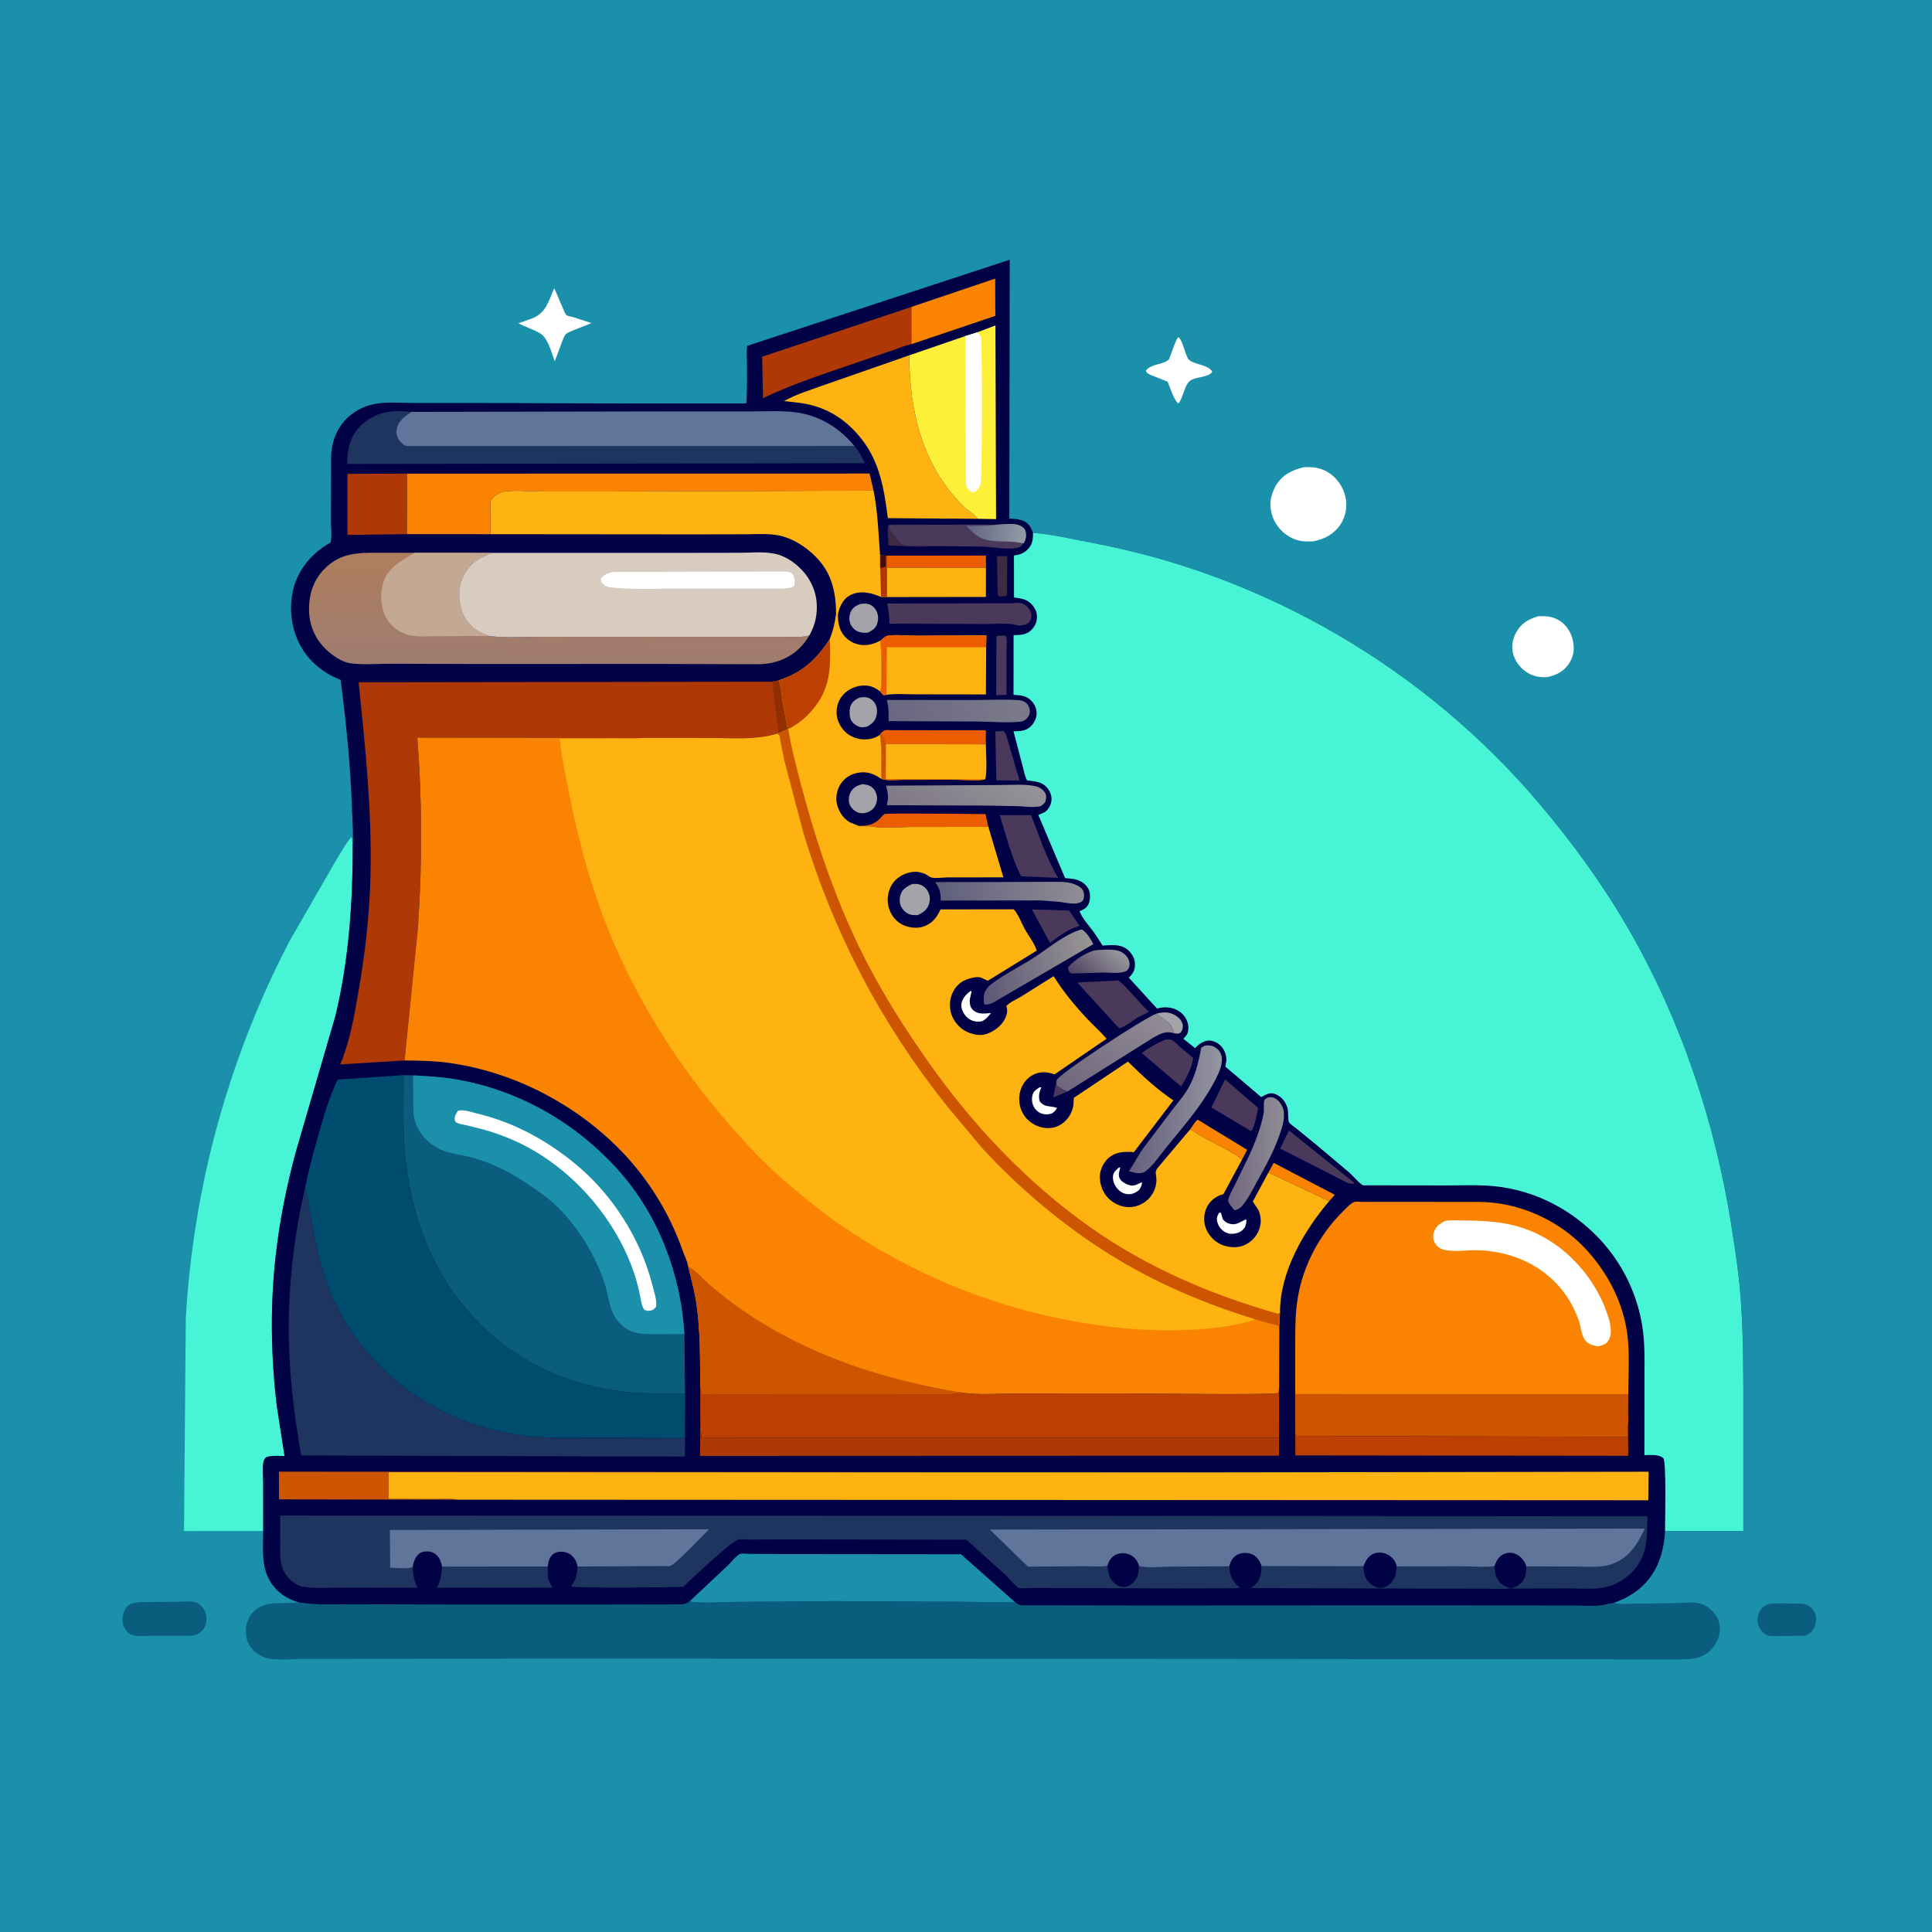 <svg version="1.1" xmlns="http://www.w3.org/2000/svg" style="display: block;" viewBox="0 0 2048 2048" width="1024" height="1024">
<defs>
	<linearGradient id="Gradient1" gradientUnits="userSpaceOnUse" x1="1149.67" y1="1041.85" x2="1181.98" y2="1004.98">
		<stop class="stop0" offset="0" stop-opacity="1" stop-color="rgb(81,69,100)"/>
		<stop class="stop1" offset="1" stop-opacity="1" stop-color="rgb(152,151,155)"/>
	</linearGradient>
	<linearGradient id="Gradient2" gradientUnits="userSpaceOnUse" x1="1301.58" y1="1223.26" x2="1360.93" y2="1220.43">
		<stop class="stop0" offset="0" stop-opacity="1" stop-color="rgb(114,104,127)"/>
		<stop class="stop1" offset="1" stop-opacity="1" stop-color="rgb(142,140,150)"/>
	</linearGradient>
	<linearGradient id="Gradient3" gradientUnits="userSpaceOnUse" x1="1038.04" y1="1041.14" x2="1158.22" y2="1006.78">
		<stop class="stop0" offset="0" stop-opacity="1" stop-color="rgb(93,86,118)"/>
		<stop class="stop1" offset="1" stop-opacity="1" stop-color="rgb(152,149,148)"/>
	</linearGradient>
	<linearGradient id="Gradient4" gradientUnits="userSpaceOnUse" x1="1145.74" y1="1166.49" x2="1215.19" y2="1069.02">
		<stop class="stop0" offset="0" stop-opacity="1" stop-color="rgb(112,103,125)"/>
		<stop class="stop1" offset="1" stop-opacity="1" stop-color="rgb(144,139,149)"/>
	</linearGradient>
	<linearGradient id="Gradient5" gradientUnits="userSpaceOnUse" x1="1000.73" y1="966.276" x2="1141.48" y2="923.534">
		<stop class="stop0" offset="0" stop-opacity="1" stop-color="rgb(96,95,124)"/>
		<stop class="stop1" offset="1" stop-opacity="1" stop-color="rgb(144,141,149)"/>
	</linearGradient>
	<linearGradient id="Gradient6" gradientUnits="userSpaceOnUse" x1="1200.95" y1="1174.87" x2="1292.24" y2="1176.22">
		<stop class="stop0" offset="0" stop-opacity="1" stop-color="rgb(102,97,125)"/>
		<stop class="stop1" offset="1" stop-opacity="1" stop-color="rgb(147,148,159)"/>
	</linearGradient>
	<linearGradient id="Gradient7" gradientUnits="userSpaceOnUse" x1="1028.1" y1="557.452" x2="1085.37" y2="567.981">
		<stop class="stop0" offset="0" stop-opacity="1" stop-color="rgb(98,101,131)"/>
		<stop class="stop1" offset="1" stop-opacity="1" stop-color="rgb(147,154,166)"/>
	</linearGradient>
	<linearGradient id="Gradient8" gradientUnits="userSpaceOnUse" x1="945.896" y1="771.353" x2="1083.89" y2="732.747">
		<stop class="stop0" offset="0" stop-opacity="1" stop-color="rgb(106,103,129)"/>
		<stop class="stop1" offset="1" stop-opacity="1" stop-color="rgb(124,123,139)"/>
	</linearGradient>
	<linearGradient id="Gradient9" gradientUnits="userSpaceOnUse" x1="999.35" y1="883.93" x2="1045.07" y2="804.31">
		<stop class="stop0" offset="0" stop-opacity="1" stop-color="rgb(126,121,133)"/>
		<stop class="stop1" offset="1" stop-opacity="1" stop-color="rgb(149,146,152)"/>
	</linearGradient>
	<linearGradient id="Gradient10" gradientUnits="userSpaceOnUse" x1="591.986" y1="589.316" x2="590.313" y2="704.195">
		<stop class="stop0" offset="0" stop-opacity="1" stop-color="rgb(175,126,93)"/>
		<stop class="stop1" offset="1" stop-opacity="1" stop-color="rgb(159,124,112)"/>
	</linearGradient>
</defs>
<path transform="translate(0,0)" fill="rgb(27,144,171)" d="M -0 -0 L 2048 0 L 2048 2048 L -0 2048 L -0 -0 z"/>
<path transform="translate(0,0)" fill="rgb(254,255,254)" d="M 1248.72 357.5 L 1249.72 357.75 C 1253.91 362.5 1255.13 370.838 1257.77 376.697 C 1258.18 377.601 1259.11 380.272 1259.73 380.895 C 1265.59 386.795 1280.76 386.255 1285.07 394 C 1281.04 400.632 1266.61 399.032 1261.01 404.027 C 1255.52 408.94 1254.2 421.164 1249.5 427.408 L 1248.52 427.327 C 1243.67 422.307 1240.45 411.013 1237.69 404.576 L 1220.5 397.726 C 1217.53 396.415 1215.86 395.933 1214.65 392.947 C 1220.17 385.409 1232.57 386.897 1238.89 381.243 C 1239.54 380.661 1240.44 377.523 1240.87 376.462 C 1243.41 370.208 1245.18 363.254 1248.72 357.5 z"/>
<path transform="translate(0,0)" fill="rgb(254,255,254)" d="M 587.528 305.458 L 596.791 327 C 597.526 328.627 599.324 333.056 600.48 334.067 C 601.527 334.983 606.426 335.832 608.13 336.316 L 626.967 342.54 L 607.5 350.226 C 605.502 351.08 601.358 352.703 599.804 354.18 C 598.156 355.747 596.491 360.453 595.65 362.746 L 588.056 383.008 C 584.681 374.208 581.053 358.29 572.381 353.247 C 565.28 349.118 556.902 346.649 549.54 342.662 L 563.548 337.75 C 579.055 331.886 581.333 319.334 587.528 305.458 z"/>
<path transform="translate(0,0)" fill="rgb(10,93,124)" d="M 1874.74 1700.18 L 1875.19 1700.15 C 1883.59 1699.37 1891.97 1699.66 1900.4 1699.81 C 1904.81 1699.88 1910.15 1699.45 1914.37 1700.78 C 1918.46 1702.06 1922.49 1706.4 1924.13 1710.31 C 1925.69 1714.02 1925.18 1719.79 1923.87 1723.5 C 1922.04 1728.69 1918.53 1731.86 1913.58 1733.91 L 1887.35 1734.31 C 1883.5 1734.32 1877.79 1734.82 1874.15 1733.75 C 1870.45 1732.67 1866.41 1728.31 1864.72 1724.92 C 1862.4 1720.29 1862.72 1715.12 1864.34 1710.33 C 1866.15 1704.94 1869.81 1702.52 1874.74 1700.18 z"/>
<path transform="translate(0,0)" fill="rgb(10,93,124)" d="M 147.706 1698.31 L 188.859 1697.96 C 194.425 1697.93 203.379 1696.66 208.378 1698.86 C 212.275 1700.57 216.597 1705.43 217.865 1709.5 C 219.422 1714.5 219.182 1721.51 216.236 1726.04 C 213.19 1730.73 209.315 1732.67 204.089 1733.97 L 160.06 1734.04 C 153.958 1734.02 143.692 1735.26 138.304 1732.39 C 134.717 1730.48 131.686 1726.24 130.675 1722.37 C 129.247 1716.92 129.88 1709.67 133.126 1704.95 C 136.651 1699.82 141.987 1699.13 147.706 1698.31 z"/>
<path transform="translate(0,0)" fill="rgb(254,255,254)" d="M 1630.57 653.231 C 1639 652.886 1646.13 653.34 1653.5 658.109 C 1660.92 662.913 1665.84 671.233 1667.52 679.812 C 1669.19 688.368 1668.03 696.223 1663.17 703.5 C 1657.64 711.771 1649.62 715.846 1640.12 717.759 C 1634.06 718.264 1627.49 717.338 1622.01 714.649 C 1613.85 710.644 1607.34 703.47 1604.51 694.766 C 1601.8 686.427 1603.03 678.064 1607.19 670.421 C 1612.51 660.67 1620.32 656.271 1630.57 653.231 z"/>
<path transform="translate(0,0)" fill="rgb(254,255,254)" d="M 1381.85 495.286 C 1391.01 494.789 1398.86 495.49 1407.05 500.223 C 1416.97 505.965 1423.86 515.953 1426.32 527.074 C 1428.47 536.837 1426.51 547.603 1420.98 555.922 C 1414.09 566.279 1404.11 571.464 1392.23 573.851 C 1385.87 574.118 1380.09 574.206 1373.94 572.154 C 1363.67 568.729 1355.19 561.047 1350.5 551.334 C 1346.58 543.216 1345.38 532.593 1348.43 523.973 L 1348.98 522.5 C 1349.92 519.936 1350.87 517.47 1352.26 515.102 C 1359.12 503.367 1369.22 498.457 1381.85 495.286 z"/>
<path transform="translate(0,0)" fill="rgb(71,244,214)" d="M 278.992 1622.94 L 195.058 1622.98 L 196.948 1397.56 C 205.001 1257.59 242.205 1122.01 306.889 997.684 L 357.217 910.29 C 362.071 902.746 366.461 894.259 372.3 887.5 L 372.999 888 L 373.87 896.202 C 373.957 957.047 369.793 1017.82 355.5 1077.16 L 314.012 1219.5 C 303.802 1256.71 296.256 1294.65 292.022 1333 C 286.274 1385.08 287.187 1438.64 293.445 1490.65 L 301.616 1543.42 C 295.876 1543.5 287.038 1542.58 281.891 1544.86 C 280.509 1546.61 279.756 1547.63 279.256 1549.88 C 277.916 1555.89 278.971 1564.23 278.965 1570.58 L 278.992 1622.94 z"/>
<path transform="translate(0,0)" fill="rgb(10,93,124)" d="M 316.221 1698.48 L 320.283 1699.14 C 337.907 1701.77 357.394 1700.47 375.246 1700.58 L 478.276 1700.93 L 638.346 1700.92 L 721.795 1700.78 C 725.546 1700.6 727.749 1699.92 730.763 1697.7 C 746.169 1699.97 763.812 1698.18 779.427 1698.09 L 883.901 1697.29 L 1012.08 1697.85 L 1076.35 1698.67 C 1079.27 1701.11 1081 1701.71 1084.81 1701.82 L 1217.68 1702.03 L 1471.83 1701.9 L 1622.87 1701.97 L 1671.79 1702.06 C 1680.01 1702.07 1688.64 1702.65 1696.81 1701.9 L 1710.76 1699.13 C 1716.17 1700.86 1723.53 1700.03 1729.21 1700.02 L 1776.85 1699.35 C 1784.59 1699.2 1795.11 1697.76 1802.5 1699.97 C 1810.14 1702.26 1816.89 1708.01 1820.5 1715.11 C 1823.69 1721.38 1823.8 1729.16 1821.59 1735.79 C 1818.71 1744.41 1812.44 1751.81 1804.07 1755.5 C 1796.64 1758.78 1789.15 1758.97 1781.2 1759.03 L 1333.08 1758.59 L 588.935 1758.15 L 379.531 1758.52 L 318.497 1758.54 C 307.307 1758.54 289.876 1760.78 279.77 1756.57 L 278.5 1756 C 271.621 1753.08 265.941 1748.17 262.946 1741.18 C 260.19 1734.74 259.796 1725.27 262.43 1718.72 L 262.946 1717.5 C 263.635 1715.75 264.193 1714.05 265.304 1712.5 C 277.819 1695.07 296.832 1701 315.151 1698.63 L 316.221 1698.48 z"/>
<path transform="translate(0,0)" fill="rgb(1,1,69)" d="M 373.87 896.202 C 374.717 884.098 373.553 871.435 373.178 859.294 C 371.741 812.805 366.987 766.79 361.108 720.689 C 344.398 714.382 329.791 703.022 320.387 687.741 C 308.848 668.989 305.69 645.115 311.101 623.869 C 316.334 603.321 330.643 586.475 348.817 576.045 L 350.089 575.323 C 352.246 570.795 350.812 558.364 350.821 552.983 L 351.025 484 C 351.393 468.204 357.194 453.362 368.764 442.5 C 377.218 434.564 387.561 429.738 398.941 427.88 C 411.656 425.804 426.099 427.188 439.04 427.176 L 523.696 427.217 L 658.563 427.707 L 791.144 427.665 C 792.115 413.875 791.881 400.003 791.857 386.188 C 791.847 380.126 790.964 372.401 792.213 366.556 L 1070.37 275.325 L 1069.92 549.619 C 1074.65 550.029 1080.06 550.184 1084.5 551.977 C 1090.41 554.364 1092.94 559.046 1095.01 564.735 C 1116.17 566.456 1138.09 571.719 1159 575.675 C 1341.93 610.295 1510.6 709.146 1631 851 C 1666.01 892.25 1698.33 936.487 1725.47 983.341 C 1782.12 1081.14 1818.47 1190.42 1835.78 1301.87 C 1839.55 1326.15 1843.33 1350.74 1845.16 1375.25 C 1848.18 1415.79 1848.04 1455.95 1848.03 1496.58 L 1848.03 1622.94 L 1764.99 1622.87 C 1763.93 1645.2 1757.11 1666.65 1740.17 1682.08 C 1731.33 1690.13 1721.87 1694.99 1710.76 1699.13 L 1696.81 1701.9 C 1688.64 1702.65 1680.01 1702.07 1671.79 1702.06 L 1622.87 1701.97 L 1471.83 1701.9 L 1217.68 1702.03 L 1084.81 1701.82 C 1081 1701.71 1079.27 1701.11 1076.35 1698.67 L 1012.08 1697.85 L 883.901 1697.29 L 779.427 1698.09 C 763.812 1698.18 746.169 1699.97 730.763 1697.7 C 727.749 1699.92 725.546 1700.6 721.795 1700.78 L 638.346 1700.92 L 478.276 1700.93 L 375.246 1700.58 C 357.394 1700.47 337.907 1701.77 320.283 1699.14 L 316.221 1698.48 C 307.285 1695.59 300.044 1691.95 293.304 1685.17 C 275.909 1667.67 278.882 1645.43 278.992 1622.94 L 278.965 1570.58 C 278.971 1564.23 277.916 1555.89 279.256 1549.88 C 279.756 1547.63 280.509 1546.61 281.891 1544.86 C 287.038 1542.58 295.876 1543.5 301.616 1543.42 L 293.445 1490.65 C 287.187 1438.64 286.274 1385.08 292.022 1333 C 296.256 1294.65 303.802 1256.71 314.012 1219.5 L 355.5 1077.16 C 369.793 1017.82 373.957 957.047 373.87 896.202 z"/>
<path transform="translate(0,0)" fill="rgb(75,57,92)" d="M 1119.87 1146.08 L 1120.09 1150.5 C 1123.6 1153.24 1127.41 1155.3 1131.47 1157.12 L 1116.47 1163.29 L 1119.87 1146.08 z"/>
<path transform="translate(0,0)" fill="rgb(62,42,66)" d="M 942.159 556.333 C 942.321 558.491 941.949 560.256 943.464 561.861 C 944.602 563.067 945.387 564.332 946.27 565.725 C 947.828 568.182 954.056 577.203 956.689 577.673 C 966.912 579.5 978.074 577.38 988.516 578.837 C 973.323 580.099 957.207 579.007 941.976 578.195 C 941.841 572.874 939.674 560.558 942.159 556.333 z"/>
<path transform="translate(0,0)" fill="rgb(164,163,169)" d="M 1226.04 1074.49 C 1233.45 1072.67 1239.53 1072.32 1246.22 1076.51 C 1249.8 1078.76 1253.13 1082.12 1253.78 1086.5 C 1254.26 1089.78 1253.29 1092.03 1251.5 1094.68 C 1248.52 1096.21 1247.89 1095.79 1244.67 1095.28 C 1242.5 1087.12 1238.8 1083.29 1231.52 1078.86 C 1229.89 1077.87 1228.46 1077.02 1227.11 1075.64 L 1226.04 1074.49 z"/>
<path transform="translate(0,0)" fill="rgb(254,255,254)" d="M 1102.14 1152.5 L 1103.84 1152.69 C 1101.54 1158.11 1100.71 1161.69 1102.09 1167.5 C 1105.6 1171.43 1107.92 1172.28 1113.13 1172.91 C 1115.73 1173.23 1117.99 1173.62 1120.5 1174.36 C 1119.28 1177.05 1117.74 1178.28 1115.5 1180.07 C 1112.95 1181.08 1110.01 1181.5 1107.26 1181.15 C 1102.73 1180.59 1098.97 1178.07 1096.5 1174.25 C 1094.1 1170.56 1093.43 1165.63 1094.36 1161.36 C 1095.37 1156.69 1098.37 1154.91 1102.14 1152.5 z"/>
<path transform="translate(0,0)" fill="rgb(254,255,254)" d="M 1292.28 1285.5 L 1294.26 1285.55 L 1296.28 1292.5 C 1298.36 1294.8 1299.77 1296.16 1302.79 1297.05 C 1308.37 1298.7 1311.53 1297.28 1316.5 1294.64 C 1318.14 1293.76 1319.39 1293.07 1321.18 1292.5 C 1321.26 1296.17 1320.95 1298.19 1319.33 1301.5 C 1317.71 1303.69 1315.28 1305.72 1312.69 1306.64 C 1308.31 1308.2 1303.56 1308.56 1299.29 1306.43 C 1295.25 1304.42 1291.96 1300.56 1290.67 1296.23 C 1289.29 1291.58 1290.06 1289.44 1292.28 1285.5 z"/>
<path transform="translate(0,0)" fill="rgb(254,255,254)" d="M 1186.26 1237.5 L 1187.59 1237.69 C 1186.61 1241.3 1185.11 1245.42 1186.84 1249 C 1188.43 1252.3 1192.53 1254.76 1195.86 1255.88 C 1200.13 1257.33 1202.68 1256.94 1206.59 1254.93 C 1208.32 1254.04 1208.77 1253.78 1210.78 1253.5 C 1210.29 1256.78 1209.13 1258.79 1207.38 1261.58 C 1204.38 1263.97 1201.01 1265.74 1197.1 1265.9 C 1192.89 1266.07 1188.65 1264.27 1185.69 1261.31 C 1181.94 1257.58 1179.49 1252.62 1179.79 1247.26 C 1180.05 1242.48 1182.91 1240.51 1186.26 1237.5 z"/>
<path transform="translate(0,0)" fill="rgb(254,255,254)" d="M 1028.91 1050.5 L 1029.94 1051 L 1029.09 1054.5 C 1028.39 1057.33 1027.75 1059.9 1028 1062.84 C 1028.3 1066.4 1029.38 1069.07 1032.22 1071.33 C 1037.59 1075.6 1044.13 1074.3 1050.51 1073.85 C 1047.79 1077.02 1045.35 1080.51 1041.5 1082.3 C 1039.71 1082.86 1037.97 1083.01 1036.09 1082.99 C 1031.68 1082.95 1026.78 1080.51 1023.9 1077.19 C 1020.94 1073.79 1018.39 1068.63 1019.15 1064 C 1020.08 1058.38 1024.36 1053.59 1028.91 1050.5 z"/>
<path transform="translate(0,0)" fill="rgb(62,42,66)" d="M 1056.93 589.501 L 1067.67 589.524 L 1067.5 631.07 C 1064.88 632.595 1062 632.105 1059 632.166 C 1058.58 631.777 1058.02 631.5 1057.75 631 C 1057.2 629.976 1057.06 593.441 1056.93 589.501 z"/>
<path transform="translate(0,0)" fill="rgb(75,57,92)" d="M 1056.23 674.5 C 1059.33 673.379 1062.72 673.801 1066 673.866 C 1068.09 677.277 1067 684.766 1066.99 688.848 L 1066.97 736.52 L 1056 736.922 L 1056.23 674.5 z"/>
<path transform="translate(0,0)" fill="rgb(164,163,169)" d="M 914.387 831.154 C 916.85 831.525 919.733 831.946 922 833.051 C 925.556 834.784 927.674 837.714 928.897 841.405 C 930.363 845.832 929.827 850.511 927.534 854.538 C 925.035 858.929 921.189 860.756 916.5 862.019 C 913.411 862.201 911.069 862.124 908.228 860.748 C 904.75 859.064 901.199 855.319 900.247 851.5 C 899.283 847.634 899.917 842.81 901.913 839.358 C 904.81 834.346 909.046 832.627 914.387 831.154 z"/>
<path transform="translate(0,0)" fill="rgb(164,163,169)" d="M 911.119 739.5 C 913.393 739.107 915.997 738.778 918.281 739.167 C 921.955 739.791 925.453 742.215 927.398 745.387 C 929.881 749.436 930.139 754.126 929.09 758.656 C 927.741 764.484 924.249 767.254 919.32 770.206 C 917.018 770.64 914.226 771.347 911.913 770.717 C 907.651 769.556 903.655 766.627 901.786 762.518 C 900.311 759.278 900.272 751.235 901.728 747.988 C 903.612 743.787 906.952 741.149 911.119 739.5 z"/>
<path transform="translate(0,0)" fill="rgb(250,132,2)" d="M 1261.79 1196.97 C 1264.01 1193.81 1266.47 1189.08 1269.59 1186.87 L 1322.04 1218.83 L 1316.5 1229.39 C 1311.02 1224.23 1303.98 1220.66 1297.4 1217.09 C 1285.62 1210.7 1272.7 1204.71 1261.79 1196.97 z"/>
<path transform="translate(0,0)" fill="rgb(164,163,169)" d="M 911.03 640.5 C 913.92 639.792 917.963 639.507 920.829 640.406 C 924.294 641.495 927.296 644.159 928.909 647.367 C 931.209 651.945 931.352 656.285 929.826 661.083 C 928.169 666.295 924.709 668.169 920.082 670.608 C 917.266 670.899 914.777 670.877 912 670.23 C 907.773 669.246 904.161 666.479 902.11 662.645 C 899.964 658.632 899.907 654.046 901.341 649.78 C 902.978 644.907 906.544 642.511 911.03 640.5 z"/>
<path transform="translate(0,0)" fill="rgb(250,132,2)" d="M 1344.52 1242.98 L 1350.16 1232.68 L 1414.92 1266.52 L 1409 1273.25 L 1344.52 1242.98 z"/>
<path transform="translate(0,0)" fill="rgb(164,163,169)" d="M 967.206 936.99 C 969.679 936.994 972.394 936.889 974.787 937.575 C 978.653 938.685 982.067 941.744 983.848 945.311 C 985.994 949.611 986.163 954.293 984.611 958.808 C 982.6 964.659 978.251 967.373 972.983 970.036 C 970.768 970.103 968.703 970.159 966.501 969.821 C 961.978 969.127 958.233 966.056 955.898 962.256 C 953.463 958.293 953.174 953.109 954.558 948.701 C 956.641 942.068 961.321 939.767 967.206 936.99 z"/>
<path transform="translate(0,0)" fill="rgb(75,57,92)" d="M 1055.11 775.5 C 1057.88 774.916 1061.15 775.18 1064 775.154 C 1066.84 777.717 1068.12 784.486 1069.29 788.277 L 1080.78 827.347 L 1056.17 827.252 L 1055.11 775.5 z"/>
<path transform="translate(0,0)" fill="rgb(75,57,92)" d="M 1093.79 964.049 L 1133.14 965.175 L 1144.38 981.36 C 1140.07 982.849 1136.12 984.371 1132.08 986.525 L 1131.04 987.091 C 1124.73 990.908 1118.86 994.919 1113.17 999.615 L 1093.79 964.049 z"/>
<path transform="translate(0,0)" fill="rgb(75,57,92)" d="M 1366.37 1198.27 L 1435.4 1253.73 L 1435 1254.92 L 1429.68 1254.53 L 1356.97 1217.5 L 1366.37 1198.27 z"/>
<path transform="translate(0,0)" fill="url(#Gradient1)" d="M 1162.04 1007.17 C 1168.83 1006.78 1177.4 1006.02 1183.99 1007.53 L 1185 1007.79 C 1187.89 1008.51 1189.97 1009.56 1192.22 1011.57 C 1195.16 1014.18 1197.24 1017.64 1197.38 1021.63 C 1197.47 1024.22 1196.81 1026.65 1194.9 1028.5 C 1190.51 1032.75 1175.54 1030.86 1169.25 1030.93 L 1135.5 1032 C 1133.23 1030.6 1132.89 1028.88 1131.98 1026.5 C 1132.24 1025.68 1132.32 1025.23 1132.93 1024.5 C 1138.95 1017.36 1152.95 1008.67 1162.04 1007.17 z"/>
<path transform="translate(0,0)" fill="rgb(236,92,0)" d="M 939.868 589.035 L 1045.09 588.906 L 1045.16 601.908 L 940.071 601.833 L 939.868 589.035 z"/>
<path transform="translate(0,0)" fill="rgb(75,57,92)" d="M 1298.66 1144.26 L 1333.66 1174.4 C 1331.98 1181.33 1330.62 1193.3 1326.5 1198.99 L 1323.62 1197.51 L 1284.1 1173.96 L 1298.66 1144.26 z"/>
<path transform="translate(0,0)" fill="rgb(75,57,92)" d="M 1235.82 1101.99 C 1237.62 1101.9 1240.12 1101.57 1241.8 1102.28 C 1244.75 1103.52 1247.93 1107.12 1250.31 1109.3 L 1264.79 1121.51 C 1263.34 1132.4 1257.75 1142.35 1252.14 1151.59 L 1244.96 1145.79 L 1210.67 1116.53 C 1211.55 1114.9 1214.19 1113.58 1215.77 1112.52 C 1222.31 1108.14 1228.45 1104.79 1235.82 1101.99 z"/>
<path transform="translate(0,0)" fill="rgb(236,92,0)" d="M 910.471 875.598 C 919.939 875.266 926.142 874.44 933.171 867.3 C 934.227 866.228 936.409 863.423 937.788 862.889 C 940.925 861.675 1034.71 862.962 1044.7 862.946 L 1047.72 876.529 L 965.811 876.608 C 953.041 876.7 937.274 878.466 924.8 876.323 C 920.145 875.524 915.275 876.05 910.471 875.598 z"/>
<path transform="translate(0,0)" fill="rgb(236,92,0)" d="M 934.097 776.76 C 934.978 776.141 937.084 774.236 938 774.019 C 939.732 773.609 942.934 774.023 944.793 774.025 L 963.204 774.04 L 1045.05 774.109 L 1045.06 788.99 L 939.101 788.811 C 938.093 784.226 936.352 780.819 934.097 776.76 z"/>
<path transform="translate(0,0)" fill="rgb(75,57,92)" d="M 1182.57 1039.49 L 1184.5 1039.05 C 1189.44 1040.12 1210.23 1065.94 1216.64 1071.38 L 1217.68 1072.25 C 1214.73 1074.71 1210.38 1076.14 1207 1078.04 C 1200.81 1081.51 1193.31 1088.31 1186.5 1089.91 L 1182.95 1086.42 L 1141.97 1041.53 L 1182.57 1039.49 z"/>
<path transform="translate(0,0)" fill="rgb(75,57,92)" d="M 1059.91 864.072 L 1092.98 864.09 C 1102.08 887.184 1108.83 909.04 1121.64 930.574 L 1082.37 928.963 C 1072.09 908.41 1066.51 885.974 1059.91 864.072 z"/>
<path transform="translate(0,0)" fill="url(#Gradient2)" d="M 1343.77 1163.5 L 1345.42 1163.2 C 1348.75 1162.66 1351.55 1163.84 1354.07 1165.98 C 1357.84 1169.17 1360.64 1174.64 1361 1179.54 C 1361.61 1187.68 1359.19 1194.86 1356.58 1202.46 C 1350.63 1219.83 1341.76 1235.85 1332.9 1251.86 C 1327.85 1260.99 1322.91 1271.3 1315.97 1279.12 C 1313.64 1280.81 1311.52 1282.87 1308.5 1282.79 L 1304.71 1278.26 C 1303.27 1276.13 1301.36 1273.6 1302.09 1271.08 C 1303.6 1265.91 1306.74 1260.66 1309.14 1255.78 L 1324.93 1223.32 C 1330.83 1210.07 1336.83 1194.53 1339.45 1180.31 C 1340.29 1175.8 1339.17 1171.01 1340.17 1166.66 C 1340.58 1164.86 1342.29 1164.43 1343.77 1163.5 z"/>
<path transform="translate(0,0)" fill="rgb(29,53,95)" d="M 468.627 1660.72 L 580.615 1660.57 C 581.106 1665.67 579.962 1672.45 582.41 1677.01 L 585.802 1682.92 L 463.115 1683.03 C 467.429 1675.18 467.833 1669.5 468.627 1660.72 z"/>
<path transform="translate(0,0)" fill="url(#Gradient3)" d="M 1145.32 985.5 L 1147.38 985.456 C 1152.69 989.497 1155.93 994.855 1158.95 1000.67 C 1157.36 1001.92 1158.1 1001.46 1156.4 1002.38 L 1053.27 1062.56 C 1050.01 1064.02 1047.62 1065.26 1044 1064.97 L 1042.94 1063.5 C 1042.82 1058.93 1042.38 1054.41 1044.65 1050.26 C 1046.1 1047.6 1047.98 1045.45 1050.37 1043.6 C 1063.84 1033.22 1079.58 1025.46 1093.98 1016.43 C 1110.28 1006.2 1126.91 991.365 1145.32 985.5 z"/>
<path transform="translate(0,0)" fill="url(#Gradient4)" d="M 1119.87 1146.08 L 1120.22 1144.81 C 1123.01 1138.07 1213.24 1078.8 1226.04 1074.49 L 1227.11 1075.64 C 1228.46 1077.02 1229.89 1077.87 1231.52 1078.86 C 1238.8 1083.29 1242.5 1087.12 1244.67 1095.28 C 1235.84 1092.61 1230.68 1095.49 1222.93 1099.67 L 1131.47 1157.12 C 1127.41 1155.3 1123.6 1153.24 1120.09 1150.5 L 1119.87 1146.08 z"/>
<path transform="translate(0,0)" fill="url(#Gradient5)" d="M 1144.73 956.768 C 1138.5 959.247 1129.8 956.839 1123.31 956.019 L 1103.54 954.496 L 997.198 954.625 C 997.233 946.901 996.464 942.843 992.114 936.171 L 991.381 935.067 L 1052.07 934.997 L 1110.83 934.77 C 1119.49 934.91 1130.47 933.987 1138.55 937.189 C 1142.19 938.416 1146.61 940.692 1148.24 944.454 C 1149.52 947.406 1149.4 951.63 1148.08 954.5 C 1147 955.407 1146.13 956.46 1144.73 956.768 z"/>
<path transform="translate(0,0)" fill="url(#Gradient6)" d="M 1277.1 1108.5 C 1278.18 1108.24 1278.25 1108.18 1279.54 1108.14 C 1284.46 1107.98 1288.57 1109.61 1291.79 1113.32 C 1295.27 1117.33 1295.72 1121.85 1294.98 1127 C 1293.93 1134.32 1289.11 1143.33 1285.51 1149.85 C 1272.29 1173.79 1254.65 1193.84 1237.43 1214.92 C 1230.26 1223.7 1222.63 1235.54 1213.5 1242.25 C 1207.96 1245.05 1202.39 1243.01 1196.7 1241.45 C 1202.24 1233.51 1206.36 1224.7 1212.12 1216.9 L 1242.67 1176.55 C 1249.17 1168.08 1256.85 1159.37 1261.61 1149.83 C 1267.99 1137.05 1270.67 1124.36 1273.44 1110.5 L 1277.1 1108.5 z"/>
<path transform="translate(0,0)" fill="rgb(75,57,92)" d="M 1057.21 556.129 C 1065.58 555.775 1078.97 553.295 1085.29 559.89 C 1087.22 561.907 1087.79 565.309 1087.65 568 C 1087.51 570.812 1086.74 573.692 1084.96 575.893 C 1082.76 578.727 1081.65 580.127 1078 580.836 C 1067.08 582.957 1052.9 579.791 1041.67 579.386 L 988.516 578.837 C 978.074 577.38 966.912 579.5 956.689 577.673 C 954.056 577.203 947.828 568.182 946.27 565.725 C 945.387 564.332 944.602 563.067 943.464 561.861 C 941.949 560.256 942.321 558.491 942.159 556.333 L 1057.21 556.129 z"/>
<path transform="translate(0,0)" fill="url(#Gradient7)" d="M 1057.21 556.129 C 1065.58 555.775 1078.97 553.295 1085.29 559.89 C 1087.22 561.907 1087.79 565.309 1087.65 568 C 1087.51 570.812 1086.74 573.692 1084.96 575.893 L 1081.5 575.443 C 1073.21 573.653 1064.63 574.289 1056.15 573.743 C 1041.03 572.769 1034.12 568.467 1024.38 557.404 C 1034.81 557.284 1045.83 557.86 1056.14 556.305 L 1057.21 556.129 z"/>
<path transform="translate(0,0)" fill="rgb(75,57,92)" d="M 1075.12 639.459 C 1076.17 639.012 1075.74 639.096 1077.05 639.035 C 1082.08 638.801 1085.61 639.822 1089.2 643.477 C 1092.11 646.436 1093.82 650.273 1093.27 654.5 C 1092.93 657.103 1091.84 659.115 1089.76 660.731 C 1087.22 662.692 1081.07 663.686 1078.1 662.751 C 1069.08 659.912 1054.42 661.558 1044.76 661.478 L 961.762 661.165 L 942.918 661.091 C 942.776 653.804 941.809 646.942 940.518 639.794 L 1075.12 639.459 z"/>
<path transform="translate(0,0)" fill="rgb(254,179,17)" d="M 940.071 601.833 L 1045.16 601.908 L 1045.1 632.775 L 940.262 632.919 L 940.071 601.833 z"/>
<path transform="translate(0,0)" fill="url(#Gradient8)" d="M 940.031 741.971 L 1032.11 742.037 C 1047.73 742.03 1063.94 741.098 1079.5 742.179 C 1082.16 742.364 1084.83 743.004 1086.99 744.632 C 1090.06 746.943 1091.39 749.862 1091.64 753.628 C 1091.89 757.512 1090.15 759.804 1087.63 762.5 C 1085.67 763.731 1084.07 764.794 1081.72 765.022 C 1067.08 766.452 1050.69 764.945 1035.88 764.824 L 941.877 764.424 C 942.04 757.236 942.197 750.494 940.424 743.474 L 940.031 741.971 z"/>
<path transform="translate(0,0)" fill="url(#Gradient9)" d="M 1002.42 832.49 L 1061.06 832.131 C 1072.44 832.087 1085.3 831.026 1096.5 833.179 C 1101.02 834.048 1105.58 836.366 1107.9 840.577 C 1109.73 843.881 1108.93 847.165 1107.9 850.5 C 1105.95 852.387 1104.6 854.367 1101.82 854.88 C 1094.89 856.155 1085.4 854.826 1078.24 854.554 L 1043.75 853.946 L 940.107 853.565 C 941.969 845.409 941.563 840.907 939.239 832.819 L 1002.42 832.49 z"/>
<path transform="translate(0,0)" fill="rgb(250,132,2)" d="M 966.016 325.379 L 1054.92 295.318 L 1055.09 334.844 L 966.036 364.868 L 966.016 325.379 z"/>
<path transform="translate(0,0)" fill="rgb(174,56,6)" d="M 431.36 566.21 L 368.324 567.046 L 368.314 502.288 L 431.574 502.054 L 431.36 566.21 z"/>
<path transform="translate(0,0)" fill="rgb(206,85,0)" d="M 485.525 1589.74 L 295.728 1589.41 L 295.686 1560.02 L 1285.01 1560.79 L 412.038 1560.62 L 412.002 1588.89 L 460.131 1589.05 C 468.293 1589.08 477.567 1588.26 485.525 1589.74 z"/>
<path transform="translate(0,0)" fill="rgb(254,179,17)" d="M 932.774 778.986 L 934.097 776.76 C 936.352 780.819 938.093 784.226 939.101 788.811 L 1045.06 788.99 C 1045.09 796.127 1046.81 821.278 1044.13 826.224 C 1035.72 828.297 1022.79 826.603 1013.93 826.568 L 956.993 826.632 C 950.405 826.64 940.36 828.043 934.245 825.648 C 933.58 810.189 935.305 794.292 932.774 778.986 z"/>
<path transform="translate(0,0)" fill="rgb(206,85,0)" d="M 932.774 778.986 L 934.097 776.76 C 936.352 780.819 938.093 784.226 939.101 788.811 L 939.008 825.9 L 1044.13 826.224 C 1035.72 828.297 1022.79 826.603 1013.93 826.568 L 956.993 826.632 C 950.405 826.64 940.36 828.043 934.245 825.648 C 933.58 810.189 935.305 794.292 932.774 778.986 z"/>
<path transform="translate(0,0)" fill="rgb(174,56,6)" d="M 966.036 364.868 C 961.225 365.621 955.903 368.003 951.218 369.572 L 922.068 379.58 C 884.2 392.836 845.113 404.72 808.885 422.039 L 807.908 378.132 L 966.016 325.379 L 966.036 364.868 z"/>
<path transform="translate(0,0)" fill="rgb(254,179,17)" d="M 932.933 679.294 C 934.739 677.907 938.525 674.302 940.698 673.939 C 949.691 672.438 961.637 673.888 970.893 673.863 L 1045.58 673.457 L 1045.37 686.087 L 1045.12 736.135 L 970.327 736.022 C 960.555 736.072 949.182 735.013 939.585 736.583 L 936.5 736.973 L 932.882 732.813 L 933.33 732.13 C 935.186 728.232 934.621 684.201 932.933 679.294 z"/>
<path transform="translate(0,0)" fill="rgb(236,92,0)" d="M 932.933 679.294 C 934.739 677.907 938.525 674.302 940.698 673.939 C 949.691 672.438 961.637 673.888 970.893 673.863 L 1045.58 673.457 L 1045.37 686.087 L 940.135 686.099 L 939.585 736.583 L 936.5 736.973 L 932.882 732.813 L 933.33 732.13 C 935.186 728.232 934.621 684.201 932.933 679.294 z"/>
<path transform="translate(0,0)" fill="rgb(187,64,2)" d="M 1373.03 1519.9 L 1375 1522.16 L 1725.35 1523.11 C 1725.1 1518.49 1725.43 1514.08 1725.84 1509.48 L 1726 1543.21 L 1373.1 1542.81 L 1373.03 1519.9 z"/>
<path transform="translate(0,0)" fill="rgb(29,53,95)" d="M 905.775 472.862 C 910.413 478.046 913.81 484.844 916.851 491.063 L 367.993 491.794 L 368.09 486 C 369.059 470.682 373.691 458.215 385.784 448.178 C 400.336 436.1 416.796 434.601 434.94 436.493 L 435.887 436.603 C 429.169 441.488 421.932 446.095 420.501 454.938 C 419.781 459.386 420.481 463.358 423.284 466.943 C 425.503 469.78 428.202 472.701 432 472.959 L 905.775 472.862 z"/>
<path transform="translate(0,0)" fill="rgb(174,56,6)" d="M 742.347 1518.26 L 743.326 1519.54 L 743.5 1524.29 L 1355.79 1524.18 L 1355.89 1543.1 L 742.108 1543.32 L 742.347 1518.26 z"/>
<path transform="translate(0,0)" fill="rgb(254,179,17)" d="M 1036.47 549.963 L 941.138 549.258 C 937.384 519.337 932.715 490.106 913.565 465.709 C 899.01 447.167 881.267 434.494 858.189 428.983 C 849.393 426.882 839.969 426.266 831.003 425.141 L 834.938 423.17 C 846.462 417.186 859.095 413.384 871.282 408.95 L 963.775 376.676 C 964.251 436.359 977.561 493.376 1021.33 536.79 C 1025.9 541.324 1032.8 544.795 1036.47 549.963 z"/>
<path transform="translate(0,0)" fill="rgb(250,132,2)" d="M 431.574 502.054 L 921.808 501.973 L 926.01 520.079 L 651.603 520.988 L 573.386 520.985 C 561.056 520.923 547.161 519.418 535.048 520.97 C 531.104 521.475 525.9 524.405 523.043 527.126 C 522.27 527.862 520.604 529.621 520.189 530.5 C 519.439 532.087 519.749 538.008 519.744 539.897 L 519.893 566.266 L 431.36 566.21 L 431.574 502.054 z"/>
<path transform="translate(0,0)" fill="rgb(254,239,57)" d="M 1036.08 352.217 L 1055.21 344.982 L 1055.87 550.264 L 1036.47 549.963 C 1032.8 544.795 1025.9 541.324 1021.33 536.79 C 977.561 493.376 964.251 436.359 963.775 376.676 L 1023.17 356.252 L 1036.08 352.217 z"/>
<path transform="translate(0,0)" fill="rgb(254,255,254)" d="M 1036.08 352.217 C 1036.97 353.377 1039.35 355.743 1039.76 357 C 1041.24 361.53 1041.18 502.321 1039.61 512.184 C 1039.12 515.232 1037.08 518.755 1034.53 520.504 C 1032.35 522 1031.93 521.885 1029.5 521.442 C 1026.75 519.239 1024.45 517.198 1024.06 513.5 L 1023.17 356.252 L 1036.08 352.217 z"/>
<path transform="translate(0,0)" fill="rgb(27,144,171)" d="M 730.763 1697.7 L 772.016 1658.96 C 774.982 1656.14 781.067 1648.36 784.8 1647.12 C 786.887 1646.43 792.421 1647.18 794.937 1647.2 L 829.5 1647.4 L 1018.7 1647.58 L 1076.35 1698.67 L 1012.08 1697.85 L 883.901 1697.29 L 779.427 1698.09 C 763.812 1698.18 746.169 1699.97 730.763 1697.7 z"/>
<path transform="translate(0,0)" fill="rgb(206,85,0)" d="M 1372.99 1477.79 L 1726.02 1477.94 L 1725.92 1499.26 C 1725.91 1502.35 1726.44 1506.58 1725.84 1509.48 C 1725.43 1514.08 1725.1 1518.49 1725.35 1523.11 L 1375 1522.16 L 1373.03 1519.9 L 1372.99 1477.79 z"/>
<path transform="translate(0,0)" fill="rgb(95,118,154)" d="M 435.887 436.603 L 725.954 436.066 L 798.639 436.096 C 815.612 436.129 835.565 434.709 852.099 438.634 L 853.91 439.051 C 874.24 443.898 892.718 456.692 905.775 472.862 L 432 472.959 C 428.202 472.701 425.503 469.78 423.284 466.943 C 420.481 463.358 419.781 459.386 420.501 454.938 C 421.932 446.095 429.169 441.488 435.887 436.603 z"/>
<path transform="translate(0,0)" fill="rgb(29,53,95)" d="M 323.389 1259.18 L 323.894 1260.71 C 326.655 1269.4 327.481 1279.21 328.918 1288.21 L 336.611 1326.24 C 342.144 1349.3 349.786 1371.95 361.121 1392.85 C 383.797 1434.64 421.174 1470.4 462.948 1492.77 C 494.415 1509.62 530.573 1519.98 566.14 1522.94 C 588.567 1524.81 611.47 1524 633.966 1524.02 L 726.12 1524.33 L 726.061 1544.05 L 319.277 1542.88 C 312.108 1502.05 307.024 1461.6 306.19 1420.09 C 305.118 1366.74 311.273 1311.11 323.389 1259.18 z"/>
<path transform="translate(0,0)" fill="url(#Gradient10)" d="M 858.005 673.555 C 855.316 678.13 852.301 682.238 848.589 686.039 C 836.631 698.285 820.911 703.921 803.999 704.116 L 694.84 703.795 L 510.489 703.872 L 414.763 703.61 C 400.887 703.538 384.608 705.04 371 703.017 C 361.765 701.644 351.242 694.047 344.737 687.566 C 333.312 676.183 327.493 661.558 327.577 645.389 C 327.662 628.945 332.748 613.944 344.681 602.306 C 361.485 585.916 379.011 585.963 401.098 585.917 L 439.298 585.996 L 521.229 586.037 L 513.484 589.418 C 502.525 594.026 493.855 603.438 489.546 614.486 C 486.317 622.769 485.958 632.336 487.829 641 L 488.125 642.465 C 490.195 652.354 496.408 662.232 504.919 667.88 C 508.852 670.489 513.775 672.408 518.168 674.118 C 534.638 676.497 553.08 675.016 569.801 675.035 L 667.103 675.087 L 789.934 675.154 L 830.969 675.141 C 839.595 675.131 849.735 675.99 858.005 673.555 z"/>
<path transform="translate(0,0)" fill="rgb(195,168,148)" d="M 439.298 585.996 L 521.229 586.037 L 513.484 589.418 C 502.525 594.026 493.855 603.438 489.546 614.486 C 486.317 622.769 485.958 632.336 487.829 641 L 488.125 642.465 C 490.195 652.354 496.408 662.232 504.919 667.88 C 508.852 670.489 513.775 672.408 518.168 674.118 L 464.138 674.396 C 454.072 674.427 440.945 675.789 431.399 672.605 L 430 672.101 C 421.857 669.283 415.212 664.2 410.5 656.874 C 404.075 646.885 402.581 632.128 405.435 620.662 C 410.207 601.487 424.212 595.428 439.298 585.996 z"/>
<path transform="translate(0,0)" fill="rgb(187,64,2)" d="M 742.247 1468.41 L 743.757 1477.36 C 754.2 1478.45 765.264 1477.62 775.802 1477.59 L 838.868 1477.51 L 1006.6 1477.55 C 1010.41 1477.4 1013.53 1477.02 1017.14 1475.81 C 1036.2 1479.22 1058.56 1477.07 1078.04 1477.06 L 1195.76 1477.02 C 1212.39 1477.02 1350.24 1478.97 1355.23 1476.5 L 1355.93 1469.86 L 1355.79 1524.18 L 743.5 1524.29 L 743.326 1519.54 L 742.347 1518.26 L 742.247 1468.41 z"/>
<path transform="translate(0,0)" fill="rgb(216,203,191)" d="M 521.229 586.037 L 732.379 586.038 L 785.669 585.952 C 796.533 585.88 808.541 584.681 819.184 586.595 L 820.703 586.857 C 834.336 589.406 848.167 600.057 855.89 611.431 C 865.32 625.321 867.884 640.901 864.413 657.233 C 863.178 663.041 860.742 668.321 858.005 673.555 C 849.735 675.99 839.595 675.131 830.969 675.141 L 789.934 675.154 L 667.103 675.087 L 569.801 675.035 C 553.08 675.016 534.638 676.497 518.168 674.118 C 513.775 672.408 508.852 670.489 504.919 667.88 C 496.408 662.232 490.195 652.354 488.125 642.465 L 487.829 641 C 485.958 632.336 486.317 622.769 489.546 614.486 C 493.855 603.438 502.525 594.026 513.484 589.418 L 521.229 586.037 z"/>
<path transform="translate(0,0)" fill="rgb(254,255,254)" d="M 650.592 606.247 L 830.611 605.841 C 834.416 605.967 838.25 605.859 840.659 609.399 C 842.874 612.655 842.556 617.337 841.95 621 C 838.835 623.564 834.717 623.382 830.758 623.914 L 722.198 623.876 C 697.972 623.839 672.68 625.245 648.594 622.802 C 645.378 622.475 642.694 622.138 640.251 619.864 C 637.633 617.429 637.091 617.023 636.903 613.5 C 640.552 608.482 644.693 607.474 650.592 606.247 z"/>
<path transform="translate(0,0)" fill="rgb(254,179,17)" d="M 1285.01 1560.79 L 1747.59 1560.09 L 1747.23 1590.33 L 485.525 1589.74 C 477.567 1588.26 468.293 1589.08 460.131 1589.05 L 412.002 1588.89 L 412.038 1560.62 L 1285.01 1560.79 z"/>
<path transform="translate(0,0)" fill="rgb(174,56,6)" d="M 818.966 722.471 L 825.52 721.171 C 827.946 728.227 828.425 736.033 829.548 743.393 L 834.968 772.836 C 831.702 774.777 828.589 775.934 824.982 777.104 L 823.957 777.835 C 800.117 784.837 775.552 782.362 750.999 782.316 L 681.531 782.27 L 442.363 781.918 C 447.63 848.591 447.691 916.022 443.065 982.746 L 428.865 1124.14 L 360.694 1128.32 C 370.886 1104.18 375.807 1075.43 380.239 1049.66 C 387.064 1009.98 391.702 969.836 392.716 929.554 C 394.458 860.404 387.187 791.882 380.178 723.224 L 817.026 722.672 L 818.966 722.471 z"/>
<path transform="translate(0,0)" fill="rgb(144,46,0)" d="M 818.966 722.471 L 825.52 721.171 C 827.946 728.227 828.425 736.033 829.548 743.393 L 834.968 772.836 C 831.702 774.777 828.589 775.934 824.982 777.104 C 825.29 770.883 823.7 764.164 822.874 757.986 C 821.301 746.218 819.564 734.332 818.966 722.471 z"/>
<path transform="translate(0,0)" fill="rgb(0,76,110)" d="M 323.389 1259.18 C 328.428 1234.61 335.099 1210.93 342.194 1186.91 C 345.31 1176.37 348.706 1166.19 352.869 1156 C 354.52 1151.96 355.718 1147.87 358.321 1144.3 L 427.871 1139.7 C 427.881 1165.39 426.953 1191.49 428.896 1217.11 C 434.222 1287.32 458.526 1353.21 508.867 1403.46 C 550.696 1445.22 606.243 1469.71 664.844 1475.6 C 685.112 1477.64 705.846 1476.99 726.201 1476.99 L 726.12 1524.33 L 633.966 1524.02 C 611.47 1524 588.567 1524.81 566.14 1522.94 C 530.573 1519.98 494.415 1509.62 462.948 1492.77 C 421.174 1470.4 383.797 1434.64 361.121 1392.85 C 349.786 1371.95 342.144 1349.3 336.611 1326.24 L 328.918 1288.21 C 327.481 1279.21 326.655 1269.4 323.894 1260.71 L 323.389 1259.18 z"/>
<path transform="translate(0,0)" fill="rgb(250,132,2)" d="M 1372.99 1477.79 L 1372.99 1425.06 C 1373.01 1407.81 1372.93 1391.06 1375.99 1373.99 C 1382.04 1340.26 1399.16 1308.22 1423.5 1284.22 C 1426.45 1281.31 1431.91 1275.25 1435.92 1274.02 C 1437.72 1273.47 1441.77 1274.01 1443.73 1274.01 L 1463.12 1274 L 1569.36 1274.09 C 1610.22 1274.68 1651.32 1293 1679.53 1322.5 C 1704.19 1348.29 1722.16 1383 1725.54 1418.82 C 1727.37 1438.14 1726.11 1458.5 1726.02 1477.94 L 1372.99 1477.79 z"/>
<path transform="translate(0,0)" fill="rgb(254,255,254)" d="M 1531.89 1294.22 C 1539.29 1293.03 1547.27 1293.67 1554.76 1293.77 C 1581.67 1294.13 1604.57 1296.08 1629.36 1307.82 C 1662.76 1323.64 1690.95 1355.9 1703.06 1390.78 C 1706.19 1399.81 1710.15 1411.64 1705.21 1420.66 C 1702.8 1425.08 1698.51 1425.94 1694.02 1427.22 C 1688.98 1426.21 1684 1425.26 1680.6 1421.04 C 1676.22 1415.6 1675.75 1405.65 1673.3 1398.98 C 1669.98 1389.92 1665.74 1381.38 1660.27 1373.42 C 1639.02 1342.45 1603.74 1326.39 1566.87 1325.31 C 1555.37 1324.97 1542.73 1327.34 1531.5 1324.99 C 1527.4 1324.14 1523.71 1322.04 1521.51 1318.39 C 1519.26 1314.68 1518.65 1310.62 1519.88 1306.5 C 1521.82 1300.02 1526.15 1297.22 1531.89 1294.22 z"/>
<path transform="translate(0,0)" fill="rgb(10,93,124)" d="M 427.871 1139.7 L 437.886 1139.96 C 453.979 1140.8 470.21 1141.77 486.087 1144.66 C 551.795 1156.62 611.133 1190.97 655.51 1240.6 C 698.106 1288.24 721.594 1350.72 725.525 1414.14 L 726.201 1476.99 C 705.846 1476.99 685.112 1477.64 664.844 1475.6 C 606.243 1469.71 550.696 1445.22 508.867 1403.46 C 458.526 1353.21 434.222 1287.32 428.896 1217.11 C 426.953 1191.49 427.881 1165.39 427.871 1139.7 z"/>
<path transform="translate(0,0)" fill="rgb(27,144,171)" d="M 437.886 1139.96 C 453.979 1140.8 470.21 1141.77 486.087 1144.66 C 551.795 1156.62 611.133 1190.97 655.51 1240.6 C 698.106 1288.24 721.594 1350.72 725.525 1414.14 L 693.998 1414.21 C 685.692 1414.13 677.167 1414.48 669.312 1411.29 C 661.311 1408.04 654.083 1400.82 650.26 1393.16 C 645.373 1383.36 644.463 1370.81 640.983 1360.36 C 629.557 1326.06 605.473 1288.17 575.95 1266.65 C 552.738 1249.74 530.063 1235.45 502.098 1227.5 C 491.817 1224.58 480.464 1223.48 470.5 1219.94 C 458.242 1215.59 447.709 1206.1 442.159 1194.33 L 441.5 1192.89 C 437.974 1185.41 438.184 1177.18 438.076 1169.06 L 437.886 1139.96 z"/>
<path transform="translate(0,0)" fill="rgb(254,255,254)" d="M 485.49 1177.5 C 486.648 1177.25 487.298 1177.05 488.435 1176.99 C 494.079 1176.71 501.741 1179.42 507.257 1180.77 C 545.631 1190.15 579.898 1209.03 610.305 1234.14 C 648.816 1265.94 678.556 1312.31 691.108 1360.66 C 692.776 1367.08 695.918 1376.38 695.724 1383 C 695.629 1386.21 694.393 1386.58 692.094 1388.5 C 688.374 1389.88 686.687 1389.88 682.988 1388.5 C 679.633 1383.7 679.047 1375.14 677.664 1369.3 C 675.593 1360.56 673.192 1351.98 670.062 1343.56 C 647.753 1283.53 597.549 1229.83 537.784 1205.96 C 529.529 1202.66 521.094 1199.68 512.508 1197.36 L 494.616 1192.85 C 491.443 1192.13 487.196 1191.67 484.335 1190.13 C 483.145 1189.49 482.44 1189.07 482.191 1187.67 C 481.482 1183.71 483.245 1180.59 485.49 1177.5 z"/>
<path transform="translate(0,0)" fill="rgb(29,53,95)" d="M 437.377 1661.06 C 438.094 1670.06 438.552 1674.73 442.658 1683.1 L 363.171 1682.99 C 350.469 1682.96 336.591 1684.04 324.023 1682.37 L 322.5 1682.15 C 321.215 1681.96 319.983 1681.82 318.741 1681.42 C 312.063 1679.26 304.487 1672.66 301.298 1666.38 L 300.723 1665.18 C 296.383 1656.38 297.009 1647.96 296.965 1638.44 L 296.947 1606.58 L 1132.51 1606.83 L 1746.46 1607.39 C 1745.78 1630.79 1746.95 1650.42 1728.66 1667.89 C 1721.16 1675.05 1712.38 1679.94 1702.27 1682.38 C 1690.77 1685.15 1676.29 1683.78 1664.37 1683.83 L 1606 1683.96 L 1601 1683.63 C 1592.05 1684.77 1582.46 1684.09 1573.41 1684.11 L 1520.02 1684.04 L 1326.03 1683.43 L 1330.21 1680.07 C 1336.43 1674.54 1336.91 1667.82 1337.22 1660.1 C 1336.87 1658.85 1336.54 1657.67 1335.98 1656.5 C 1334.07 1652.49 1330.88 1648.69 1326.55 1647.24 C 1322.05 1645.73 1316.43 1645.55 1312.13 1647.74 C 1306.7 1650.5 1304.62 1654.7 1302.91 1660.28 C 1303.97 1670.3 1305.37 1675.45 1313.37 1682.09 L 1314.52 1683.03 L 1309.99 1683.59 L 1250.33 1683.88 L 1123.36 1683.32 L 1090.05 1683.31 C 1087.48 1683.32 1082.19 1684.04 1079.85 1683.37 C 1077.84 1682.8 1068.69 1672.22 1066.57 1670.14 L 1024.36 1632.14 L 837.133 1631.88 L 794.644 1632 C 791.317 1632.02 785.306 1631.17 782.366 1632.1 C 774.406 1634.62 732.12 1674.5 724.303 1682.07 C 712.118 1682.76 608.145 1683.82 605.293 1681.5 C 611.048 1674.73 611.419 1669.07 612.271 1660.54 C 611.68 1657.78 610.985 1655.31 609.472 1652.89 C 607.203 1649.25 603.308 1646.06 599 1645.27 C 594.255 1644.39 589.825 1644.57 586.018 1647.71 C 581.895 1651.12 581.27 1655.54 580.615 1660.57 L 468.627 1660.72 C 468.233 1658.18 467.473 1655.76 466.435 1653.41 C 464.71 1649.51 461.524 1646.5 457.43 1645.2 C 453.98 1644.1 448.682 1644.21 445.5 1646.11 C 440.232 1649.25 438.515 1655.48 437.377 1661.06 z"/>
<path transform="translate(0,0)" fill="rgb(1,1,69)" d="M 1173.83 1659.96 C 1175.18 1655.01 1177.34 1651.16 1181.91 1648.51 C 1185.97 1646.16 1191.55 1645.79 1195.97 1647.28 C 1200.95 1648.97 1204.82 1652.76 1206.71 1657.67 C 1207.06 1658.57 1207.09 1659.01 1207.22 1659.88 C 1207.17 1664.21 1206.99 1668.25 1205.17 1672.25 C 1203.43 1676.09 1198.85 1680.51 1194.72 1681.64 C 1190.89 1682.68 1186.75 1682.15 1183.5 1679.84 C 1175.96 1674.49 1174.93 1668.58 1173.83 1659.96 z"/>
<path transform="translate(0,0)" fill="rgb(1,1,69)" d="M 1584.16 1660.06 C 1586.15 1654.73 1588.38 1650.21 1593.69 1647.53 C 1597.42 1645.65 1602.1 1645.37 1605.98 1646.93 C 1611.6 1649.18 1615.61 1653.61 1617.68 1659.27 L 1618 1660.39 C 1617.74 1666.85 1617.26 1673.59 1612.12 1678.24 C 1608.8 1681.24 1605.54 1683.29 1601 1683.37 C 1597.36 1682.35 1594.41 1681.47 1591.5 1678.92 C 1585.31 1673.48 1584.83 1667.74 1584.16 1660.06 z"/>
<path transform="translate(0,0)" fill="rgb(1,1,69)" d="M 1445.22 1660.27 C 1447.57 1654.63 1450.07 1649.61 1455.94 1646.98 C 1459.74 1645.26 1465.47 1645.48 1469.27 1647.06 C 1473.55 1648.84 1477.8 1652.44 1479.49 1656.82 L 1480.67 1660.4 C 1480.13 1660.95 1479.82 1667.25 1479.54 1668.59 C 1478.39 1674.09 1475.12 1678.46 1470.24 1681.26 C 1467.31 1682.94 1463.74 1683.98 1460.41 1682.88 L 1458.5 1682.19 C 1456.3 1681.43 1454.81 1680.51 1453.02 1679.04 C 1446.58 1673.71 1445.93 1668.09 1445.22 1660.27 z"/>
<path transform="translate(0,0)" fill="rgb(95,118,154)" d="M 437.377 1661.06 L 436.502 1661.46 C 430.775 1663.4 419.881 1661.83 413.601 1661.75 L 413.25 1621.87 L 751.714 1621.05 C 745.091 1627.58 716.354 1658.13 710.236 1660.07 C 708.952 1660.47 706.247 1660.09 704.744 1660.1 L 688.367 1660.18 L 612.271 1660.54 C 611.68 1657.78 610.985 1655.31 609.472 1652.89 C 607.203 1649.25 603.308 1646.06 599 1645.27 C 594.255 1644.39 589.825 1644.57 586.018 1647.71 C 581.895 1651.12 581.27 1655.54 580.615 1660.57 L 468.627 1660.72 C 468.233 1658.18 467.473 1655.76 466.435 1653.41 C 464.71 1649.51 461.524 1646.5 457.43 1645.2 C 453.98 1644.1 448.682 1644.21 445.5 1646.11 C 440.232 1649.25 438.515 1655.48 437.377 1661.06 z"/>
<path transform="translate(0,0)" fill="rgb(95,118,154)" d="M 1049.29 1621.4 L 1743.75 1620.38 C 1734.89 1638 1726.86 1652.14 1706.79 1658.6 C 1695.88 1662.12 1680.79 1660.54 1669.32 1660.55 L 1618 1660.39 L 1617.68 1659.27 C 1615.61 1653.61 1611.6 1649.18 1605.98 1646.93 C 1602.1 1645.37 1597.42 1645.65 1593.69 1647.53 C 1588.38 1650.21 1586.15 1654.73 1584.16 1660.06 C 1573.89 1661.62 1561.48 1660.29 1551.01 1660.3 L 1480.67 1660.4 L 1479.49 1656.82 C 1477.8 1652.44 1473.55 1648.84 1469.27 1647.06 C 1465.47 1645.48 1459.74 1645.26 1455.94 1646.98 C 1450.07 1649.61 1447.57 1654.63 1445.22 1660.27 L 1337.22 1660.1 C 1336.87 1658.85 1336.54 1657.67 1335.98 1656.5 C 1334.07 1652.49 1330.88 1648.69 1326.55 1647.24 C 1322.05 1645.73 1316.43 1645.55 1312.13 1647.74 C 1306.7 1650.5 1304.62 1654.7 1302.91 1660.28 L 1237.94 1660.72 C 1229.02 1660.75 1215.38 1662.5 1207.22 1659.88 C 1207.09 1659.01 1207.06 1658.57 1206.71 1657.67 C 1204.82 1652.76 1200.95 1648.97 1195.97 1647.28 C 1191.55 1645.79 1185.97 1646.16 1181.91 1648.51 C 1177.34 1651.16 1175.18 1655.01 1173.83 1659.96 C 1165.72 1661.03 1156.61 1660.22 1148.36 1660.21 L 1089.66 1660.71 L 1049.29 1621.4 z"/>
<path transform="translate(0,0)" fill="rgb(254,179,17)" d="M 519.893 566.266 L 519.744 539.897 C 519.749 538.008 519.439 532.087 520.189 530.5 C 520.604 529.621 522.27 527.862 523.043 527.126 C 525.9 524.405 531.104 521.475 535.048 520.97 C 547.161 519.418 561.056 520.923 573.386 520.985 L 651.603 520.988 L 926.01 520.079 C 930.553 543.123 931.168 565.491 932.951 588.774 L 939.054 588.999 L 939.868 589.035 L 940.071 601.833 L 940.262 632.919 L 933.956 632.839 C 924.035 628.626 913.31 625.657 902.8 630.177 C 895.979 633.109 892.313 638.608 889.775 645.431 C 888.989 647.543 888.584 649.605 888.204 651.818 C 888.329 660.836 889.716 668.746 896.304 675.553 C 901.235 680.648 908.409 683.733 915.5 683.833 C 921.699 683.92 927.478 682.076 932.933 679.294 C 934.621 684.201 935.186 728.232 933.33 732.13 L 932.882 732.813 C 926.198 727.829 920.789 725.984 912.447 726.931 C 904.493 727.834 896.937 732.133 892.095 738.5 C 887.414 744.656 885.802 753.225 887.421 760.752 C 889.043 768.298 894.503 775.957 901.265 779.788 C 908.86 784.092 917.813 784.902 926.154 782.357 C 928.519 781.635 930.677 780.268 932.774 778.986 C 935.305 794.292 933.58 810.189 934.245 825.648 C 926.306 820.259 918.865 817.277 909.081 819.254 C 901.51 820.783 895.224 824.665 890.985 831.222 C 887.049 837.311 885.513 845.595 887.229 852.637 C 889.08 860.232 894.098 868.05 901.132 871.792 L 910.471 875.598 C 915.275 876.05 920.145 875.524 924.8 876.323 C 937.274 878.466 953.041 876.7 965.811 876.608 L 1047.72 876.529 L 1063.63 930.01 L 1004.72 930.081 C 999.89 930.09 991.738 931.328 987.326 930.229 C 985.948 929.886 983.356 927.873 981.973 927.124 C 977.969 924.957 973.065 923.86 968.5 924.221 C 961.532 924.773 954.235 927.955 949.279 932.905 C 943.468 938.708 940.787 946.811 940.998 954.908 C 941.197 962.571 944.696 970.549 950.309 975.795 C 956.079 981.187 964.195 983.728 972 983.424 C 979.333 983.138 986.304 979.551 991.01 973.953 C 993.535 970.949 995.291 967.478 997.051 963.997 L 1074.63 963.894 C 1079.45 969.126 1082.97 978.868 1086.5 985.214 C 1090.18 991.831 1097.06 1000.56 1098.94 1007.71 L 1047.05 1039.7 L 1040.44 1036.54 C 1036.3 1034.63 1028.36 1036.86 1024.26 1038.47 C 1016.76 1041.4 1012.15 1046.68 1009.08 1054 C 1006.12 1061.06 1006.3 1070.49 1009.4 1077.46 C 1013.06 1085.7 1019.48 1091.96 1028.01 1095.06 L 1032 1096.2 L 1033.2 1096.51 C 1041.18 1098.41 1048.19 1095.96 1054.8 1091.53 C 1060.81 1087.5 1065.85 1081.43 1067.32 1074.22 C 1067.92 1071.28 1067.62 1069.34 1066.75 1066.5 C 1070.13 1062.47 1077.78 1059.29 1082.42 1056.43 L 1116.9 1034.78 L 1117.58 1035.88 C 1127.38 1051.56 1140.05 1066.79 1152.75 1080.24 C 1159.41 1087.29 1166.7 1093.75 1173.04 1101.08 L 1117.83 1138.92 L 1116.65 1138.5 C 1109.34 1135.99 1101.87 1135.72 1094.87 1139.5 C 1088.12 1143.14 1083.69 1149.08 1081.59 1156.43 C 1079.16 1164.93 1080.4 1173.93 1085 1181.47 C 1089.32 1188.55 1097.32 1193.83 1105.5 1195.32 C 1113.03 1196.7 1119.88 1195.46 1126.09 1190.95 C 1132.6 1186.23 1136.82 1179.17 1137.86 1171.21 L 1138.32 1163.72 L 1195.63 1125.34 C 1210.99 1140.32 1225.97 1154.43 1243.82 1166.42 L 1201.95 1221.34 C 1191.82 1220.75 1183.4 1220.51 1175.11 1227.5 C 1170.2 1231.64 1166.27 1239.5 1165.94 1245.89 C 1165.47 1254.59 1168.59 1263.66 1174.69 1269.96 C 1180.49 1275.95 1189.13 1279.8 1197.5 1279.62 C 1205.52 1279.45 1213.63 1275.59 1218.82 1269.45 C 1223.66 1263.74 1226.5 1255.92 1225.74 1248.37 C 1225.27 1243.7 1224.11 1242 1227.17 1238.03 L 1261.79 1196.97 C 1272.7 1204.71 1285.62 1210.7 1297.4 1217.09 C 1303.98 1220.66 1311.02 1224.23 1316.5 1229.39 L 1296.86 1265.86 L 1295.74 1266.18 C 1288.62 1268.34 1283.21 1272.44 1279.64 1279.08 C 1276.13 1285.65 1275.51 1294.13 1277.95 1301.17 C 1280.56 1308.7 1286.7 1315.74 1294 1319.01 C 1301.34 1322.3 1310.64 1323.33 1318.23 1320.29 C 1325.51 1317.38 1331.7 1311.33 1334.49 1303.96 C 1336.74 1298 1337.08 1292.59 1335.32 1286.5 L 1335 1285.33 C 1333.62 1280.73 1330.09 1277.75 1328.07 1273.56 L 1344.52 1242.98 L 1409 1273.25 C 1382.11 1304.79 1356.88 1348.06 1356.86 1390.91 L 1356.13 1405.37 C 1347.37 1403.94 1338.67 1400.48 1329.97 1398.46 C 1276.65 1381.99 1225.51 1360.32 1178 1330.89 C 1128.21 1300.06 1080.75 1260.24 1041.07 1217.15 L 1002.61 1171.08 C 933.797 1084.58 883.474 988.731 851.522 882.865 L 831.363 806.386 L 827.13 785.593 C 826.881 784.316 826.596 780.541 825.957 779.529 C 825.491 778.79 824.624 778.4 823.957 777.835 L 824.982 777.104 C 828.589 775.934 831.702 774.777 834.968 772.836 L 829.548 743.393 C 828.425 736.033 827.946 728.227 825.52 721.171 C 850.777 712.743 864.609 699.717 879.347 677.976 C 882.985 669.05 885.106 660.004 886.344 650.471 C 885.969 626.407 881.451 606.669 863.92 589.375 C 853.695 579.289 839.865 570.44 825.603 567.594 C 814.146 565.307 801.317 566.318 789.679 566.349 L 735.435 566.451 L 519.893 566.266 z"/>
<path transform="translate(0,0)" fill="rgb(174,56,6)" d="M 932.951 588.774 L 939.054 588.999 L 939.868 589.035 L 940.071 601.833 L 940.262 632.919 L 933.956 632.839 L 933.004 602.284 L 932.951 588.774 z"/>
<path transform="translate(0,0)" fill="rgb(68,12,15)" d="M 932.951 588.774 L 939.054 588.999 L 939.07 600.5 C 937.083 601.384 935.115 601.797 933.004 602.284 L 932.951 588.774 z"/>
<path transform="translate(0,0)" fill="rgb(187,64,2)" d="M 879.347 677.976 C 880.295 683.854 880.054 689.823 880.009 695.758 C 879.865 715.143 876.896 731.321 865.325 747.306 C 857.582 758.003 847.43 766.929 835.591 772.877 L 834.968 772.836 L 829.548 743.393 C 828.425 736.033 827.946 728.227 825.52 721.171 C 850.777 712.743 864.609 699.717 879.347 677.976 z"/>
<path transform="translate(0,0)" fill="rgb(206,85,0)" d="M 834.968 772.836 L 835.591 772.877 C 839.995 798.548 846.998 824.229 853.917 849.338 C 868.366 901.778 887.013 954.886 910.742 1003.88 C 931.269 1046.26 955.676 1085.18 982.652 1123.67 C 1030.3 1191.66 1087.68 1252.8 1155.66 1300.87 C 1216.2 1343.67 1283.91 1372.51 1355 1392.77 L 1356.86 1390.91 L 1356.13 1405.37 C 1347.37 1403.94 1338.67 1400.48 1329.97 1398.46 C 1276.65 1381.99 1225.51 1360.32 1178 1330.89 C 1128.21 1300.06 1080.75 1260.24 1041.07 1217.15 L 1002.61 1171.08 C 933.797 1084.58 883.474 988.731 851.522 882.865 L 831.363 806.386 L 827.13 785.593 C 826.881 784.316 826.596 780.541 825.957 779.529 C 825.491 778.79 824.624 778.4 823.957 777.835 L 824.982 777.104 C 828.589 775.934 831.702 774.777 834.968 772.836 z"/>
<path transform="translate(0,0)" fill="rgb(250,132,2)" d="M 823.957 777.835 C 824.624 778.4 825.491 778.79 825.957 779.529 C 826.596 780.541 826.881 784.316 827.13 785.593 L 831.363 806.386 L 851.522 882.865 C 883.474 988.731 933.797 1084.58 1002.61 1171.08 L 1041.07 1217.15 C 1080.75 1260.24 1128.21 1300.06 1178 1330.89 C 1225.51 1360.32 1276.65 1381.99 1329.97 1398.46 C 1338.67 1400.48 1347.37 1403.94 1356.13 1405.37 L 1355.93 1469.86 L 1355.23 1476.5 C 1350.24 1478.97 1212.39 1477.02 1195.76 1477.02 L 1078.04 1477.06 C 1058.56 1477.07 1036.2 1479.22 1017.14 1475.81 C 1013.53 1477.02 1010.41 1477.4 1006.6 1477.55 L 838.868 1477.51 L 775.802 1477.59 C 765.264 1477.62 754.2 1478.45 743.757 1477.36 L 742.247 1468.41 C 742.117 1441.28 742.364 1413.97 738.938 1387 C 737.037 1372.04 733.308 1357.32 729.512 1342.75 C 728.864 1337.6 725.354 1330.47 723.552 1325.39 C 709.251 1285.06 686.484 1248.39 656.402 1217.96 C 609.498 1170.5 546.888 1137.86 480.878 1127.41 C 463.56 1124.67 446.352 1124.24 428.865 1124.14 L 443.065 982.746 C 447.691 916.022 447.63 848.591 442.363 781.918 L 681.531 782.27 L 750.999 782.316 C 775.552 782.362 800.117 784.837 823.957 777.835 z"/>
<path transform="translate(0,0)" fill="rgb(206,85,0)" d="M 729.512 1342.75 C 738.255 1346.76 745.904 1356.62 753.36 1362.88 C 764.076 1371.87 775.036 1380.53 786.543 1388.5 C 855.544 1436.29 934.929 1462.08 1017.14 1475.81 C 1013.53 1477.02 1010.41 1477.4 1006.6 1477.55 L 838.868 1477.51 L 775.802 1477.59 C 765.264 1477.62 754.2 1478.45 743.757 1477.36 L 742.247 1468.41 C 742.117 1441.28 742.364 1413.97 738.938 1387 C 737.037 1372.04 733.308 1357.32 729.512 1342.75 z"/>
<path transform="translate(0,0)" fill="rgb(254,179,17)" d="M 823.957 777.835 C 824.624 778.4 825.491 778.79 825.957 779.529 C 826.596 780.541 826.881 784.316 827.13 785.593 L 831.363 806.386 L 851.522 882.865 C 883.474 988.731 933.797 1084.58 1002.61 1171.08 L 1041.07 1217.15 C 1080.75 1260.24 1128.21 1300.06 1178 1330.89 C 1225.51 1360.32 1276.65 1381.99 1329.97 1398.46 C 1326.7 1400.57 1322.21 1401.17 1318.45 1402.13 C 1305.46 1405.43 1292.57 1407.28 1279.22 1408.45 C 1231.68 1412.62 1185.1 1409.08 1138.26 1400.59 C 1048.16 1384.25 965.455 1349.74 890.019 1297.82 C 870.858 1284.64 852.914 1269.77 835.146 1254.8 C 812.249 1235.5 791.342 1213.03 771.704 1190.46 C 721.606 1132.86 678.511 1065.89 648.885 995.377 C 628.846 947.684 614.603 897.533 604.48 846.846 C 600.278 825.807 595.402 804.513 593.538 783.126 L 650.193 783.008 C 660.108 782.979 670.838 783.751 680.638 782.405 L 681.531 782.27 L 750.999 782.316 C 775.552 782.362 800.117 784.837 823.957 777.835 z"/>
<path transform="translate(0,0)" fill="rgb(71,244,214)" d="M 1095.01 564.735 C 1116.17 566.456 1138.09 571.719 1159 575.675 C 1341.93 610.295 1510.6 709.146 1631 851 C 1666.01 892.25 1698.33 936.487 1725.47 983.341 C 1782.12 1081.14 1818.47 1190.42 1835.78 1301.87 C 1839.55 1326.15 1843.33 1350.74 1845.16 1375.25 C 1848.18 1415.79 1848.04 1455.95 1848.03 1496.58 L 1848.03 1622.94 L 1764.99 1622.87 C 1764.99 1613.04 1766.53 1549.37 1763.22 1545.84 C 1759.33 1541.71 1751.36 1542.58 1746.13 1542.38 C 1745.13 1542.34 1743.82 1543 1743.14 1542.27 C 1743.03 1542.15 1743.15 1533.11 1743.15 1532.11 L 1743.24 1462.02 C 1743.25 1441.91 1743.91 1422.03 1740.28 1402.15 C 1733.88 1367.14 1717.26 1335.05 1692.16 1309.79 C 1662.81 1280.26 1624.92 1261.35 1583.31 1257.36 C 1566.41 1255.74 1548.52 1256.66 1531.53 1256.59 L 1444.68 1256.48 C 1439.33 1252.89 1434.84 1246.94 1429.93 1242.61 L 1394.82 1213.1 L 1374.46 1196.46 C 1372.22 1194.61 1368.18 1192.09 1366.59 1189.91 C 1364.73 1187.39 1366.18 1177.72 1364.57 1173.7 L 1364.05 1172.5 L 1362.95 1169.95 C 1360.54 1165.09 1356.13 1161.13 1350.94 1159.47 C 1346.07 1157.92 1342.38 1160.02 1338.24 1162.23 L 1336.93 1162.95 L 1298.88 1130.68 L 1299.94 1125 C 1300.44 1119.31 1298.32 1113.3 1294.5 1109.09 C 1291.34 1105.6 1286.23 1103 1281.5 1103.03 C 1276.13 1103.07 1271.15 1106.66 1267.56 1110.31 L 1266.84 1111.06 L 1254.38 1101.16 L 1257.63 1097.5 C 1259.86 1094.19 1260.13 1089.52 1259.38 1085.75 C 1258.2 1079.84 1254.4 1074.85 1249.34 1071.62 C 1242.94 1067.52 1234.66 1067.01 1227.42 1068.85 L 1226.5 1069.1 L 1196.58 1036.37 L 1198.16 1034.73 C 1202.26 1030.27 1203.51 1026.34 1202.99 1020.28 C 1202.53 1015 1199.26 1010.05 1195.28 1006.71 C 1187.84 1000.46 1177.8 1001.79 1168.8 1002.35 C 1165.25 997.158 1162.19 991.751 1158.41 986.71 C 1153.6 980.288 1147.23 973.393 1144.34 965.913 C 1146.34 965.029 1148.49 964.15 1150.24 962.834 C 1153.27 960.565 1154.85 957.037 1155.26 953.339 C 1155.89 947.688 1155.09 942.945 1151.23 938.666 C 1145.25 932.031 1137.35 931.412 1129.03 930.845 L 1100.67 863.868 L 1107 861.111 C 1111.28 858.655 1113.66 854.073 1114.47 849.344 C 1115.3 844.539 1113.58 839.824 1110.75 835.999 C 1105.2 828.503 1097.29 828.319 1088.82 827.29 C 1086.44 823.535 1085.5 817.472 1084.29 813.133 L 1074.36 775.223 C 1080.25 775.067 1086.27 775.104 1091.13 771.269 C 1095.22 768.037 1098.29 762.924 1098.79 757.685 C 1099.27 752.697 1097.47 747.611 1094.19 743.856 C 1088.55 737.394 1082.34 737.058 1074.37 736.533 L 1074.44 673.245 C 1080.13 673.164 1085.36 673.273 1090.37 670.102 C 1094.58 667.432 1098.06 662.438 1098.88 657.5 C 1099.85 651.644 1098.67 647.06 1095.13 642.408 C 1089.68 635.248 1083.15 634.427 1074.9 633.369 L 1074.84 588.913 C 1080.57 587.979 1085.08 586.756 1089.28 582.5 C 1094.1 577.621 1095.04 572.8 1095.03 566.243 L 1095.01 564.735 z"/>
</svg>